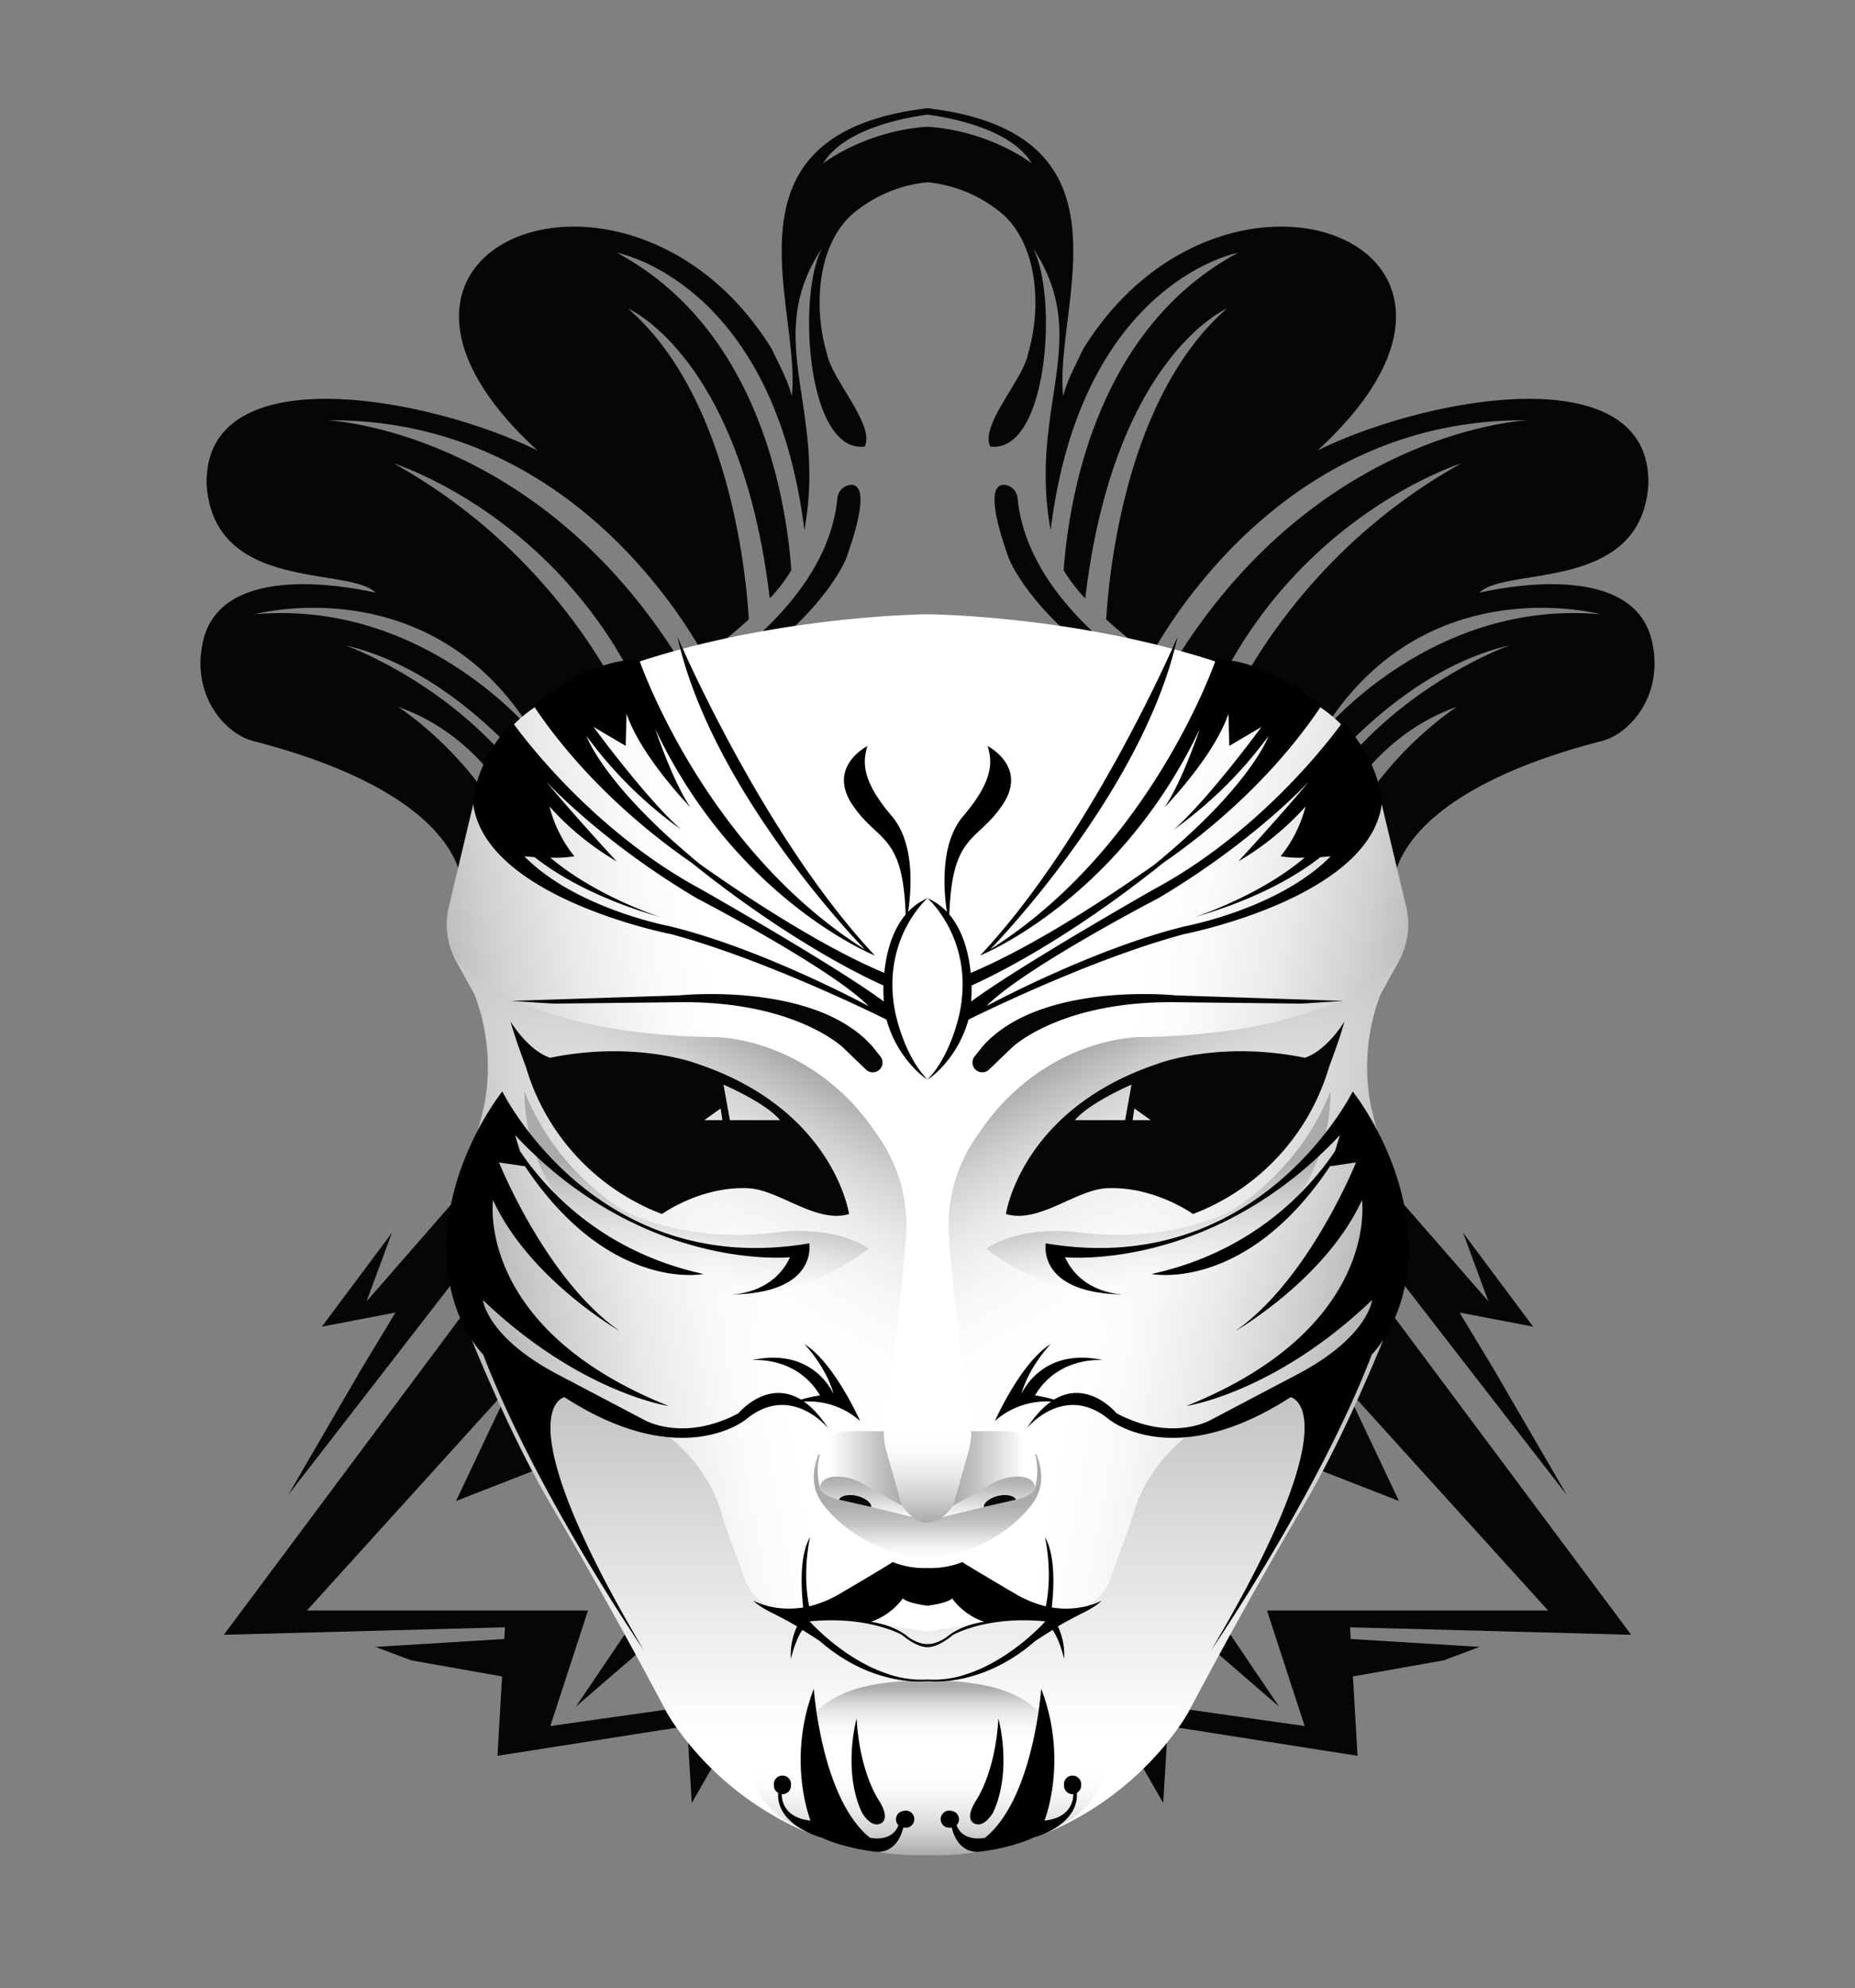 <svg xmlns="http://www.w3.org/2000/svg" xmlns:xlink="http://www.w3.org/1999/xlink" viewBox="0 0 842 902"><rect x="0" y="0" width="842" height="902" fill="#808080" stroke="none"/><defs><style> .cls-1{fill:#060606;}.cls-2{fill:url(#linear-gradient);}.cls-3{fill:url(#linear-gradient-2);}.cls-4{fill:url(#linear-gradient-3);}.cls-5{fill:url(#linear-gradient-4);}.cls-6{fill:url(#linear-gradient-5);}.cls-7{fill:url(#linear-gradient-6);}.cls-8{fill:url(#linear-gradient-7);}.cls-9{fill:url(#linear-gradient-8);}.cls-10{fill:url(#linear-gradient-9);}.cls-11{fill:url(#linear-gradient-10);} </style><linearGradient id="linear-gradient" x1="209.77" y1="593.77" x2="468.51" y2="548.14" gradientUnits="userSpaceOnUse"><stop offset="0" stop-color="#aaa"/><stop offset="0.01" stop-color="#acacac"/><stop offset="0.16" stop-color="#d0d0d0"/><stop offset="0.3" stop-color="#eaeaea"/><stop offset="0.43" stop-color="#fafafa"/><stop offset="0.53" stop-color="#fff"/></linearGradient><linearGradient id="linear-gradient-2" x1="314" y1="573.93" x2="314" y2="841.6" gradientUnits="userSpaceOnUse"><stop offset="0" stop-color="#aaa"/><stop offset="0.44" stop-color="#dbdbdb"/><stop offset="0.8" stop-color="#fff"/></linearGradient><linearGradient id="linear-gradient-3" x1="369.19" y1="485.41" x2="275.93" y2="646.94" gradientUnits="userSpaceOnUse"><stop offset="0" stop-color="#aaa"/><stop offset="0.13" stop-color="silver" stop-opacity="0.74"/><stop offset="0.28" stop-color="#d7d7d7" stop-opacity="0.47"/><stop offset="0.42" stop-color="#e8e8e8" stop-opacity="0.27"/><stop offset="0.56" stop-color="#f5f5f5" stop-opacity="0.12"/><stop offset="0.68" stop-color="#fcfcfc" stop-opacity="0.03"/><stop offset="0.78" stop-color="#fff" stop-opacity="0"/></linearGradient><linearGradient id="linear-gradient-4" x1="409.55" y1="666.27" x2="371.34" y2="666.27" gradientUnits="userSpaceOnUse"><stop offset="0" stop-color="#aaa"/><stop offset="0.25" stop-color="silver"/><stop offset="0.78" stop-color="#f7f7f7"/><stop offset="0.85" stop-color="#fff"/></linearGradient><linearGradient id="linear-gradient-5" x1="394.32" y1="669.89" x2="394.32" y2="689.04" gradientUnits="userSpaceOnUse"><stop offset="0" stop-color="#aaa"/><stop offset="0.3" stop-color="silver"/><stop offset="0.92" stop-color="#f7f7f7"/><stop offset="1" stop-color="#fff"/></linearGradient><linearGradient id="linear-gradient-6" x1="395.2" y1="659.62" x2="395.2" y2="708.24" gradientUnits="userSpaceOnUse"><stop offset="0.38" stop-color="#aaa"/><stop offset="0.48" stop-color="#acacac" stop-opacity="0.98"/><stop offset="0.58" stop-color="#b2b2b2" stop-opacity="0.91"/><stop offset="0.67" stop-color="#bbb" stop-opacity="0.8"/><stop offset="0.76" stop-color="#c8c8c8" stop-opacity="0.64"/><stop offset="0.85" stop-color="#dadada" stop-opacity="0.44"/><stop offset="0.94" stop-color="#eee" stop-opacity="0.2"/><stop offset="1" stop-color="#fff" stop-opacity="0"/></linearGradient><linearGradient id="linear-gradient-7" x1="411.09" y1="690.84" x2="411.09" y2="643.92" gradientUnits="userSpaceOnUse"><stop offset="0" stop-color="#aaa"/><stop offset="0.06" stop-color="#b4b4b4"/><stop offset="0.28" stop-color="#d4d4d4"/><stop offset="0.49" stop-color="#ececec"/><stop offset="0.68" stop-color="#fafafa"/><stop offset="0.85" stop-color="#fff"/></linearGradient><linearGradient id="linear-gradient-8" x1="379.82" y1="841.71" x2="379.82" y2="783.12" gradientUnits="userSpaceOnUse"><stop offset="0" stop-color="#aaa"/><stop offset="0.17" stop-color="silver" stop-opacity="0.75"/><stop offset="0.55" stop-color="#ededed" stop-opacity="0.21"/><stop offset="0.72" stop-color="#fff" stop-opacity="0"/></linearGradient><linearGradient id="linear-gradient-9" x1="394.9" y1="762.41" x2="394.9" y2="803.85" gradientUnits="userSpaceOnUse"><stop offset="0.08" stop-color="#aaa"/><stop offset="0.26" stop-color="#c8c8c8" stop-opacity="0.65"/><stop offset="0.44" stop-color="#e0e0e0" stop-opacity="0.37"/><stop offset="0.59" stop-color="#f1f1f1" stop-opacity="0.17"/><stop offset="0.71" stop-color="#fbfbfb" stop-opacity="0.04"/><stop offset="0.79" stop-color="#fff" stop-opacity="0"/></linearGradient><linearGradient id="linear-gradient-10" x1="319.93" y1="509.65" x2="306.85" y2="583.81" gradientUnits="userSpaceOnUse"><stop offset="0.37" stop-color="#aaa"/><stop offset="0.43" stop-color="#b1b1b1" stop-opacity="0.91"/><stop offset="1" stop-color="#fff" stop-opacity="0"/></linearGradient></defs><g> <path class="cls-1" d="M421,52V49.1c-97.5,11.5-57.1,89.9-61.6,130.7-1.6-6.8-5.2-13.3-9.1-21.5C286.5,55.1,141.4,110.7,244,204.4c-50.3-24.7-151.8-43-150.2,15.6,3.4,49,64.5,36.8,76.7,48.9-13.4-3-69.7-13.6-78.2,21.5-6,24.7,9.9,43,23.4,46,60.2,15.6,87,38.8,92.9,59.4.3-.2,8.8-9.7,20.3-22-18.2-34-48.2-53.1-48.2-53.1,31.2,10.9,47.8,36.3,53.8,47.2l7.6-7.8c-32.3-48.6-85.3-67.3-85.3-67.3,44.8,10.4,78.8,49.5,89.4,63,6.2-6.2,12.5-12.4,18.5-17.8,100-33.6,119.4-84.7,119.4-84.7,10.3-28.8,6.3-33.7,1.8-33.3a6.7,6.7,0,0,0-5.8,6.1c-5.8,58.8-85.3,98.2-113.9,110.6a144.5,144.5,0,0,1,14.9-12.2l3.6-2.4c-9.2-19.7-40-75.2-105.9-111.8,0,0,75.2,23.4,113.1,107,6.3-4.1,12.8-8.6,19.2-13.3C245.7,194.6,148.6,190.7,148.6,190.7c103.4-1.1,157.5,82.5,171.1,106.9,7.2-5.4,14.1-11,20.2-16.6-1.4-23.1-9.5-101.6-54.8-141,0,0,51.3,21.9,64.3,131.5a74.2,74.2,0,0,0,9.8-12.8c-2.5-34-15.4-109.8-79.1-144,0,0,71.1,13.1,85,125.8,10.3-55.9-19.5-86.6,8.1-128-11.5,21.2-7,93.3,19.3,90.1,4.8-9.9-15.2-30.6-17.2-42.4-6-20-4.6-48.2,11.2-62.7A61.7,61.7,0,0,1,421,82.7V57.5c-28.5,1.9-47.3,16.6-47.3,16.6C383.3,58,412.2,53.2,421,52ZM242,332.6s-49.2-60.8-126.4-53.9C115.6,278.7,195.9,256.8,242,332.6Z"></path> </g><g transform="scale(-1 1) translate(-842,0)"> <path class="cls-1" d="M421,52V49.1c-97.5,11.5-57.1,89.9-61.6,130.7-1.6-6.8-5.2-13.3-9.1-21.5C286.5,55.1,141.4,110.7,244,204.4c-50.3-24.7-151.8-43-150.2,15.6,3.4,49,64.5,36.8,76.7,48.9-13.4-3-69.7-13.6-78.2,21.5-6,24.7,9.9,43,23.4,46,60.2,15.6,87,38.8,92.9,59.4.3-.2,8.8-9.7,20.3-22-18.2-34-48.2-53.1-48.2-53.1,31.2,10.9,47.8,36.3,53.8,47.2l7.6-7.8c-32.3-48.6-85.3-67.3-85.3-67.3,44.8,10.4,78.8,49.5,89.4,63,6.2-6.2,12.5-12.4,18.5-17.8,100-33.6,119.4-84.7,119.4-84.7,10.3-28.8,6.3-33.7,1.8-33.3a6.7,6.7,0,0,0-5.8,6.1c-5.8,58.8-85.3,98.2-113.9,110.6a144.5,144.5,0,0,1,14.9-12.2l3.6-2.4c-9.2-19.7-40-75.2-105.9-111.8,0,0,75.2,23.4,113.1,107,6.3-4.1,12.8-8.6,19.2-13.3C245.7,194.6,148.6,190.7,148.6,190.7c103.4-1.1,157.5,82.5,171.1,106.9,7.2-5.4,14.1-11,20.2-16.6-1.4-23.1-9.5-101.6-54.8-141,0,0,51.3,21.9,64.3,131.5a74.2,74.2,0,0,0,9.8-12.8c-2.5-34-15.4-109.8-79.1-144,0,0,71.1,13.1,85,125.8,10.3-55.9-19.5-86.6,8.1-128-11.5,21.2-7,93.3,19.3,90.1,4.8-9.9-15.2-30.6-17.2-42.4-6-20-4.6-48.2,11.2-62.7A61.7,61.7,0,0,1,421,82.7V57.5c-28.5,1.9-47.3,16.6-47.3,16.6C383.3,58,412.2,53.2,421,52ZM242,332.6s-49.2-60.8-126.4-53.9C115.6,278.7,195.9,256.8,242,332.6Z"></path> </g><g> <polygon class="cls-1" points="311.9 774.3 249.8 783.1 266.9 730.7 139.3 730.7 231.8 628.6 207 681 254.4 662.5 290.9 730.7 261.4 774.3 303.3 738.1 261.8 659.6 220.7 582.1 218.6 584.8 218.6 530.6 166.4 590.4 177.9 559.3 146.1 601.9 179.5 595.5 164.1 621 130.8 678.3 211.7 573.9 215.8 588.6 101.6 741.7 229.2 738.3 228.9 743.6 170.4 747.2 186.7 753.3 227.9 760.6 225.8 796.6 311.9 783.1 314 818 327.8 794 311.9 774.3"></polygon> </g><g transform="scale(-1 1) translate(-842,0)"> <polygon class="cls-1" points="311.9 774.3 249.8 783.1 266.9 730.7 139.3 730.7 231.8 628.6 207 681 254.4 662.5 290.9 730.7 261.4 774.3 303.3 738.1 261.8 659.6 220.7 582.1 218.6 584.8 218.6 530.6 166.4 590.4 177.9 559.3 146.1 601.9 179.5 595.5 164.1 621 130.8 678.3 211.7 573.9 215.8 588.6 101.6 741.7 229.2 738.3 228.9 743.6 170.4 747.2 186.7 753.3 227.9 760.6 225.8 796.6 311.9 783.1 314 818 327.8 794 311.9 774.3"></polygon> </g><g><path class="cls-2" d="M216.1,359.5l-12.4,52a34.9,34.9,0,0,0,3.5,24.9l8.1,14.6s11.6,26.1,3.1,56.2l-7.5,27.7a120.3,120.3,0,0,0,5,77.2c9.2,22,21.6,49.3,34.9,71.8,27,45.6,51.7,92.7,51.7,92.7s35.6,66.3,118.5,63.2V278.7s-97.8.6-171.2,38A64.5,64.5,0,0,0,216.1,359.5Z"/><path class="cls-3" d="M421,740.2V841.6c-82.4,1-118.5-65-118.5-65s-24.7-47.1-51.7-92.7c-13.3-22.5-25.7-49.8-34.9-71.8a120.2,120.2,0,0,1-8.9-38.2s1.6,29.9,36,44.3l48.8,25.7s28.8,14,36.6,45.8l9.6,26.6A22.7,22.7,0,0,0,355.5,731c7.7,1.3,17.4,2.7,25.2,2.7Z"/><path class="cls-4" d="M205.7,433.5s21.7,34.7,115.7,37c0,0,16.2-1.1,36.9,8.9a99.2,99.2,0,0,1,37.1,31.5l2.8,4a70.4,70.4,0,0,1,13,47c-1.7,21.2-4.5,49.8-7.9,64.4L401.7,641a59.4,59.4,0,0,0,1.7,22.2l4.1,15.4a15.8,15.8,0,0,0,12.7,11.6h.8v40.4l-93.5-72.4A326.8,326.8,0,0,1,223.2,519.4l-4.8-12.2s8.4-26.7-3.1-56.2Z"/><path class="cls-5" d="M409.5,683.2l-7.4-25.8a35.7,35.7,0,0,1-.7-8.1H385.2a13.1,13.1,0,0,0-11.4,6.6c-2.2,3.9-3.6,9.7-1.2,17.4Z"/><path class="cls-6" d="M372.6,673.3s1.2-3.9,9-3.3a23.8,23.8,0,0,1,10,3.1l17.9,10.1a17.5,17.5,0,0,0,3.2,3.5,13.3,13.3,0,0,0,3.7,2.3l-26.9-6.7-6.6-1.5C378.7,680,370.5,677.8,372.6,673.3Z"/><path class="cls-7" d="M372.2,659.6a29.3,29.3,0,0,0,0,15.3s-.5,4.3,13.8,6.5l29.5,7.2s2.9,2.1,5.5,1.7v17.9s-29.7-3.3-46.9-25c-5.2-6.5-6.1-14-2.7-23C371.5,659.9,371.9,659.8,372.2,659.6Z"/><path class="cls-1" d="M380.9,680.4c.4-1.7,4.3-2.7,8.2-1.7s6.7,3.4,6.3,5"/><path class="cls-8" d="M421,690.8s-6.1.4-11.5-7.6l-7.6-26.9s-1.3-4.5-.4-12.4H421Z"/><path class="cls-9" d="M421,841.6s-28.2,2.3-59-12.6-22.3-45.9-22.3-45.9l81.3,8Z"/><path class="cls-10" d="M372.2,775c8.3-7.1,21.2-12.6,48.8-12.6v41.5l-45-12.1A9.7,9.7,0,0,1,372.2,775Z"/><path class="cls-11" d="M394.3,566.5s-14.1-11-43.8-7.2-56.9-4.1-67.4-10.1c0,0-30.5-17-45-54,0,0-3.3,52.6,53.6,81.5S394.3,566.5,394.3,566.5Z"/></g><g transform="scale(-1 1) translate(-842,0)"><path class="cls-2" d="M216.1,359.5l-12.4,52a34.9,34.9,0,0,0,3.5,24.9l8.1,14.6s11.6,26.1,3.1,56.2l-7.5,27.7a120.3,120.3,0,0,0,5,77.2c9.2,22,21.6,49.3,34.9,71.8,27,45.6,51.7,92.7,51.7,92.7s35.6,66.3,118.5,63.2V278.7s-97.8.6-171.2,38A64.5,64.5,0,0,0,216.1,359.5Z"/><path class="cls-3" d="M421,740.2V841.6c-82.4,1-118.5-65-118.5-65s-24.7-47.1-51.7-92.7c-13.3-22.5-25.7-49.8-34.9-71.8a120.2,120.2,0,0,1-8.9-38.2s1.6,29.9,36,44.3l48.8,25.7s28.8,14,36.6,45.8l9.6,26.6A22.7,22.7,0,0,0,355.5,731c7.7,1.3,17.4,2.7,25.2,2.7Z"/><path class="cls-4" d="M205.7,433.5s21.7,34.7,115.7,37c0,0,16.2-1.1,36.9,8.9a99.2,99.2,0,0,1,37.1,31.5l2.8,4a70.4,70.4,0,0,1,13,47c-1.7,21.2-4.5,49.8-7.9,64.4L401.7,641a59.4,59.4,0,0,0,1.7,22.2l4.1,15.4a15.8,15.8,0,0,0,12.7,11.6h.8v40.4l-93.5-72.4A326.8,326.8,0,0,1,223.2,519.4l-4.8-12.2s8.4-26.7-3.1-56.2Z"/><path class="cls-5" d="M409.5,683.2l-7.4-25.8a35.7,35.7,0,0,1-.7-8.1H385.2a13.1,13.1,0,0,0-11.4,6.6c-2.2,3.9-3.6,9.7-1.2,17.4Z"/><path class="cls-6" d="M372.6,673.3s1.2-3.9,9-3.3a23.8,23.8,0,0,1,10,3.1l17.9,10.1a17.5,17.5,0,0,0,3.2,3.5,13.3,13.3,0,0,0,3.7,2.3l-26.9-6.7-6.6-1.5C378.7,680,370.5,677.8,372.6,673.3Z"/><path class="cls-7" d="M372.2,659.6a29.3,29.3,0,0,0,0,15.3s-.5,4.3,13.8,6.5l29.5,7.2s2.9,2.1,5.5,1.7v17.9s-29.7-3.3-46.9-25c-5.2-6.5-6.1-14-2.7-23C371.5,659.9,371.9,659.8,372.2,659.6Z"/><path class="cls-1" d="M380.9,680.4c.4-1.7,4.3-2.7,8.2-1.7s6.7,3.4,6.3,5"/><path class="cls-8" d="M421,690.8s-6.1.4-11.5-7.6l-7.6-26.9s-1.3-4.5-.4-12.4H421Z"/><path class="cls-9" d="M421,841.6s-28.2,2.3-59-12.6-22.3-45.9-22.3-45.9l81.3,8Z"/><path class="cls-10" d="M372.2,775c8.3-7.1,21.2-12.6,48.8-12.6v41.5l-45-12.1A9.7,9.7,0,0,1,372.2,775Z"/><path class="cls-11" d="M394.3,566.5s-14.1-11-43.8-7.2-56.9-4.1-67.4-10.1c0,0-30.5-17-45-54,0,0-3.3,52.6,53.6,81.5S394.3,566.5,394.3,566.5Z"/></g><g> <path d="M332.1,587.3h0Z"></path> <path d="M364.9,635.9a35.2,35.2,0,0,1,25.5,8.8s-11.7-26.5-25.3-34.9c0,0,9.9,10.2,13.3,22.8,0,0-8.9-21.7-37.1-15.5,0,0,20.2-2.1,30.9,16a59.6,59.6,0,0,0-8.6,1.9c-15.6-9.4-28.4,6.2-28.4,6.2-25.7,13.6-43.4,2.7-43.4,2.7L253,623.5c-32.2-17-33.8-33.7-33.8-33.7,44.1,42.2,84.3,48.1,84.3,48.1-88.1-35.3-79.7-93.4-79.7-93.4,16.5,35.9,57.5,59.4,57.5,59.4-33.5-23.3-54.8-76.5-54.8-76.5l11.5,1.7v-.4c38.5,58,81.3,49.3,81.3,49.3-46.8-10.2-72.3-39.3-83.3-55.8l-2.2-7.2c58.3,62.2,124.8,55.4,124.8,55.4-7.3,15.8-24.1,16.8-26.4,16.9,39.4-.6,35.1-23.2,35.1-23.2-97.1,16.5-139.3-68.9-139.3-68.9s-22.3,27.6-25.1,64.1,16.4,55.2,16.4,55.2c24.2,63.1,72.8,134,72.8,134-64.6-109.2-35.9-114.6-35.9-114.6,53.4,34.5,82.5,10,82.5,10,20.4-16.7,37.3,4.2,37.3,4.2C372.2,642.3,368.5,638.4,364.9,635.9Z"></path> </g><g transform="scale(-1 1) translate(-842,0)"> <path d="M332.1,587.3h0Z"></path> <path d="M364.9,635.9a35.2,35.2,0,0,1,25.5,8.8s-11.7-26.5-25.3-34.9c0,0,9.9,10.2,13.3,22.8,0,0-8.9-21.7-37.1-15.5,0,0,20.2-2.1,30.9,16a59.6,59.6,0,0,0-8.6,1.9c-15.6-9.4-28.4,6.2-28.4,6.2-25.7,13.6-43.4,2.7-43.4,2.7L253,623.5c-32.2-17-33.8-33.7-33.8-33.7,44.1,42.2,84.3,48.1,84.3,48.1-88.1-35.3-79.7-93.4-79.7-93.4,16.5,35.9,57.5,59.4,57.5,59.4-33.5-23.3-54.8-76.5-54.8-76.5l11.5,1.7v-.4c38.5,58,81.3,49.3,81.3,49.3-46.8-10.2-72.3-39.3-83.3-55.8l-2.2-7.2c58.3,62.2,124.8,55.4,124.8,55.4-7.3,15.8-24.1,16.8-26.4,16.9,39.4-.6,35.1-23.2,35.1-23.2-97.1,16.5-139.3-68.9-139.3-68.9s-22.3,27.6-25.1,64.1,16.4,55.2,16.4,55.2c24.2,63.1,72.8,134,72.8,134-64.6-109.2-35.9-114.6-35.9-114.6,53.4,34.5,82.5,10,82.5,10,20.4-16.7,37.3,4.2,37.3,4.2C372.2,642.3,368.5,638.4,364.9,635.9Z"></path> </g><g> <path class="cls-1" d="M316.7,482.7s-27.6-10.8-67-2.8c-10.2-3.4-18-16.5-18-16.5,2.6,9.2,7,20.6,7,20.6h0a102.2,102.2,0,0,0,61.8,66.8s17.5-12.7,39.2-11.7c14,.7,30.8,16.2,45.7,11.7C385.4,550.8,378.6,503.5,316.7,482.7Zm3,25.5,7.4-5.3.8,5.3Zm11.6,0-2.9-16.1s19,8.1,25.7,16.1Z"></path> </g><g transform="scale(-1 1) translate(-842,0)"> <path class="cls-1" d="M316.7,482.7s-27.6-10.8-67-2.8c-10.2-3.4-18-16.5-18-16.5,2.6,9.2,7,20.6,7,20.6h0a102.2,102.2,0,0,0,61.8,66.8s17.5-12.7,39.2-11.7c14,.7,30.8,16.2,45.7,11.7C385.4,550.8,378.6,503.5,316.7,482.7Zm3,25.5,7.4-5.3.8,5.3Zm11.6,0-2.9-16.1s19,8.1,25.7,16.1Z"></path> </g><g> <path id="eyebrows_5-2" data-name="eyebrows 5" class="cls-1" d="M232.1,454.1l76.3-2.5s61.8-6.5,87.8,23.4l3.4,4.3a4.4,4.4,0,0,1-1.4,6.7h0a4.4,4.4,0,0,1-5.1-.7l-10.4-10s-21.8-21.2-74.3-20.6l-53.6.6a58.1,58.1,0,0,1-5.9-.1Z"></path> </g><g transform="scale(-1 1) translate(-842,0)"> <path id="eyebrows_5-2" data-name="eyebrows 5" class="cls-1" d="M232.1,454.1l76.3-2.5s61.8-6.5,87.8,23.4l3.4,4.3a4.4,4.4,0,0,1-1.4,6.7h0a4.4,4.4,0,0,1-5.1-.7l-10.4-10s-21.8-21.2-74.3-20.6l-53.6.6a58.1,58.1,0,0,1-5.9-.1Z"></path> </g><g> <path d="M420.8,489.6c-10.7-11.1-14.4-30.1-14.4-30.1-6.8-33.3,14.6-52,14.6-52a26.9,26.9,0,0,0-8.8,6.2c1.5-9.9,3.1-31-7.3-43.3-14-16.4-13.3-24.8-11.2-31.9,0,0-18.4,9.3-6.8,26.6s22.9,12.7,24.2,49.8c-6.5,7.7-8.9,18.3-9.7,26.5-29.9-12.5-66-36.8-83.5-49.2-44-36-51.7-58.3-51.7-58.3a190.6,190.6,0,0,0,43,42.5c-16-14.1-39.8-46.6-39.8-46.6l14.6,8.6.4-14.6c6.5,19.4,29,42.5,29,42.5-8-11.7-16-35.6-16-35.6,36.9,77.8,99.7,102.8,99.7,102.8-51.1-54.4-89.6-144.6-89.6-144.6,15.8,71.3,85.1,141.9,85.1,141.9-73.3-46.2-102.4-131.3-102.4-131.3-21.5-1.6-48,20.7-48,20.7,23.5,35,54.1,59.1,71.7,71.2,43.7,35.1,78,51.7,87.1,55.7a64.3,64.3,0,0,0,.2,7.3c-22-16.3-83.1-51-83.1-51-52.6-28.3-85.6-75.9-85.6-75.9-18,19.6-17.7,37.3-17.7,37.3,5.7,42.7,89.7,59,89.7,59,44.1,11.8,97.9,38.8,97.9,38.8C407.7,481.7,421.7,490.5,420.8,489.6ZM303.4,420.1s-42.2-8-65.4-31.6l4.7.4c7.7,6.1,25.4,18.1,57.1,27.2,0,0-29.1-9.3-50-27a53.5,53.5,0,0,0,10.9-.6,59.9,59.9,0,0,1-11.3-22.6,127.4,127.4,0,0,0,30.5,24.9s-18.7-20.2-32.1-36.3c2.2,2.3,26.6,28.2,68.4,53,0,0,61.1,31.7,78.1,49C394.3,456.5,345.7,430.2,303.4,420.1Z"></path> </g><g transform="scale(-1 1) translate(-842,0)"> <path d="M420.8,489.6c-10.7-11.1-14.4-30.1-14.4-30.1-6.8-33.3,14.6-52,14.6-52a26.9,26.9,0,0,0-8.8,6.2c1.5-9.9,3.1-31-7.3-43.3-14-16.4-13.3-24.8-11.2-31.9,0,0-18.4,9.3-6.8,26.6s22.9,12.7,24.2,49.8c-6.5,7.7-8.9,18.3-9.7,26.5-29.9-12.5-66-36.8-83.5-49.2-44-36-51.7-58.3-51.7-58.3a190.6,190.6,0,0,0,43,42.5c-16-14.1-39.8-46.6-39.8-46.6l14.6,8.6.4-14.6c6.5,19.4,29,42.5,29,42.5-8-11.7-16-35.6-16-35.6,36.9,77.8,99.7,102.8,99.7,102.8-51.1-54.4-89.6-144.6-89.6-144.6,15.8,71.3,85.1,141.9,85.1,141.9-73.3-46.2-102.4-131.3-102.4-131.3-21.5-1.6-48,20.7-48,20.7,23.5,35,54.1,59.1,71.7,71.2,43.7,35.1,78,51.7,87.1,55.7a64.3,64.3,0,0,0,.2,7.3c-22-16.3-83.1-51-83.1-51-52.6-28.3-85.6-75.9-85.6-75.9-18,19.6-17.7,37.3-17.7,37.3,5.7,42.7,89.7,59,89.7,59,44.1,11.8,97.9,38.8,97.9,38.8C407.7,481.7,421.7,490.5,420.8,489.6ZM303.4,420.1s-42.2-8-65.4-31.6l4.7.4c7.7,6.1,25.4,18.1,57.1,27.2,0,0-29.1-9.3-50-27a53.5,53.5,0,0,0,10.9-.6,59.9,59.9,0,0,1-11.3-22.6,127.4,127.4,0,0,0,30.5,24.9s-18.7-20.2-32.1-36.3c2.2,2.3,26.6,28.2,68.4,53,0,0,61.1,31.7,78.1,49C394.3,456.5,345.7,430.2,303.4,420.1Z"></path> </g><g> <path d="M421,747.3v-1.4c-4,.2-8.5-3-8.5-3-6.8-5.9-17.2-7.1-17.2-7.1a30,30,0,0,0,14.5-10.6c2.4,2.3,11.2,3.3,11.2,3.3V711.4a38.6,38.6,0,0,1-15.8-2.7s-2.2,1.6-24.2,14.5a52.1,52.1,0,0,1-13.7,5.6c-3.3-16.1.4-31.4.4-31.4-5.4,9-3.7,26.8-3.1,31.9-13.5,2.2-22.6-3.1-22.6-3.1,2.3,2.7,9.3,6,9.3,6s5.9,2.9,10.5,5.7a29.8,29.8,0,0,0-2.8,14.7s1.9-8.4,5.2-13.1c4.3,2.6,8,5.1,8,5.1,24.7,21.5,48.8,18.1,48.8,18.1V762a46.7,46.7,0,0,1-18.5-2.7c-20.1-6.8-35-23.7-35-23.7,26.9-2.6,42,6.2,42,6.2C416.5,747.7,421,747.3,421,747.3Z"></path> </g><g transform="scale(-1 1) translate(-842,0)"> <path d="M421,747.3v-1.4c-4,.2-8.5-3-8.5-3-6.8-5.9-17.2-7.1-17.2-7.1a30,30,0,0,0,14.5-10.6c2.4,2.3,11.2,3.3,11.2,3.3V711.4a38.6,38.6,0,0,1-15.8-2.7s-2.2,1.6-24.2,14.5a52.1,52.1,0,0,1-13.7,5.6c-3.3-16.1.4-31.4.4-31.4-5.4,9-3.7,26.8-3.1,31.9-13.5,2.2-22.6-3.1-22.6-3.1,2.3,2.7,9.3,6,9.3,6s5.9,2.9,10.5,5.7a29.8,29.8,0,0,0-2.8,14.7s1.9-8.4,5.2-13.1c4.3,2.6,8,5.1,8,5.1,24.7,21.5,48.8,18.1,48.8,18.1V762a46.7,46.7,0,0,1-18.5-2.7c-20.1-6.8-35-23.7-35-23.7,26.9-2.6,42,6.2,42,6.2C416.5,747.7,421,747.3,421,747.3Z"></path> </g><g> <path d="M410.5,821.6a3.8,3.8,0,0,0-3.8,3.8,3.7,3.7,0,0,0,1.1,2.7c-3,8-12.9,5.7-12.9,5.7-22.1-17.8-25.5-67.6-25.5-67.6-12.5,32.4-1.5,59.8-1.5,59.8-11.3-1.2-13-8.3-13.1-12h.3a3.8,3.8,0,0,0,3.9-3.9,3.9,3.9,0,1,0-7.7,0,3.6,3.6,0,0,0,1.9,3.3c-.9,15,19.8,20.4,19.8,20.4,11.4,5.1,25.1,6.4,25.1,6.4,8.2.1,11-7.3,11.9-11h.5a3.9,3.9,0,1,0,0-7.7Z"></path> <path d="M399.3,827.5s5.3-1.2,0-10.1c0,0-9-12.2-10.5-37.7,0,0-6.5,23.4,2.4,42.6C391.2,822.3,395,829.1,399.3,827.5Z"></path> </g><g transform="scale(-1 1) translate(-842,0)"> <path d="M410.5,821.6a3.8,3.8,0,0,0-3.8,3.8,3.7,3.7,0,0,0,1.1,2.7c-3,8-12.9,5.7-12.9,5.7-22.1-17.8-25.5-67.6-25.5-67.6-12.5,32.4-1.5,59.8-1.5,59.8-11.3-1.2-13-8.3-13.1-12h.3a3.8,3.8,0,0,0,3.9-3.9,3.9,3.9,0,1,0-7.7,0,3.6,3.6,0,0,0,1.9,3.3c-.9,15,19.8,20.4,19.8,20.4,11.4,5.1,25.1,6.4,25.1,6.4,8.2.1,11-7.3,11.9-11h.5a3.9,3.9,0,1,0,0-7.7Z"></path> <path d="M399.3,827.5s5.3-1.2,0-10.1c0,0-9-12.2-10.5-37.7,0,0-6.5,23.4,2.4,42.6C391.2,822.3,395,829.1,399.3,827.5Z"></path> </g></svg>